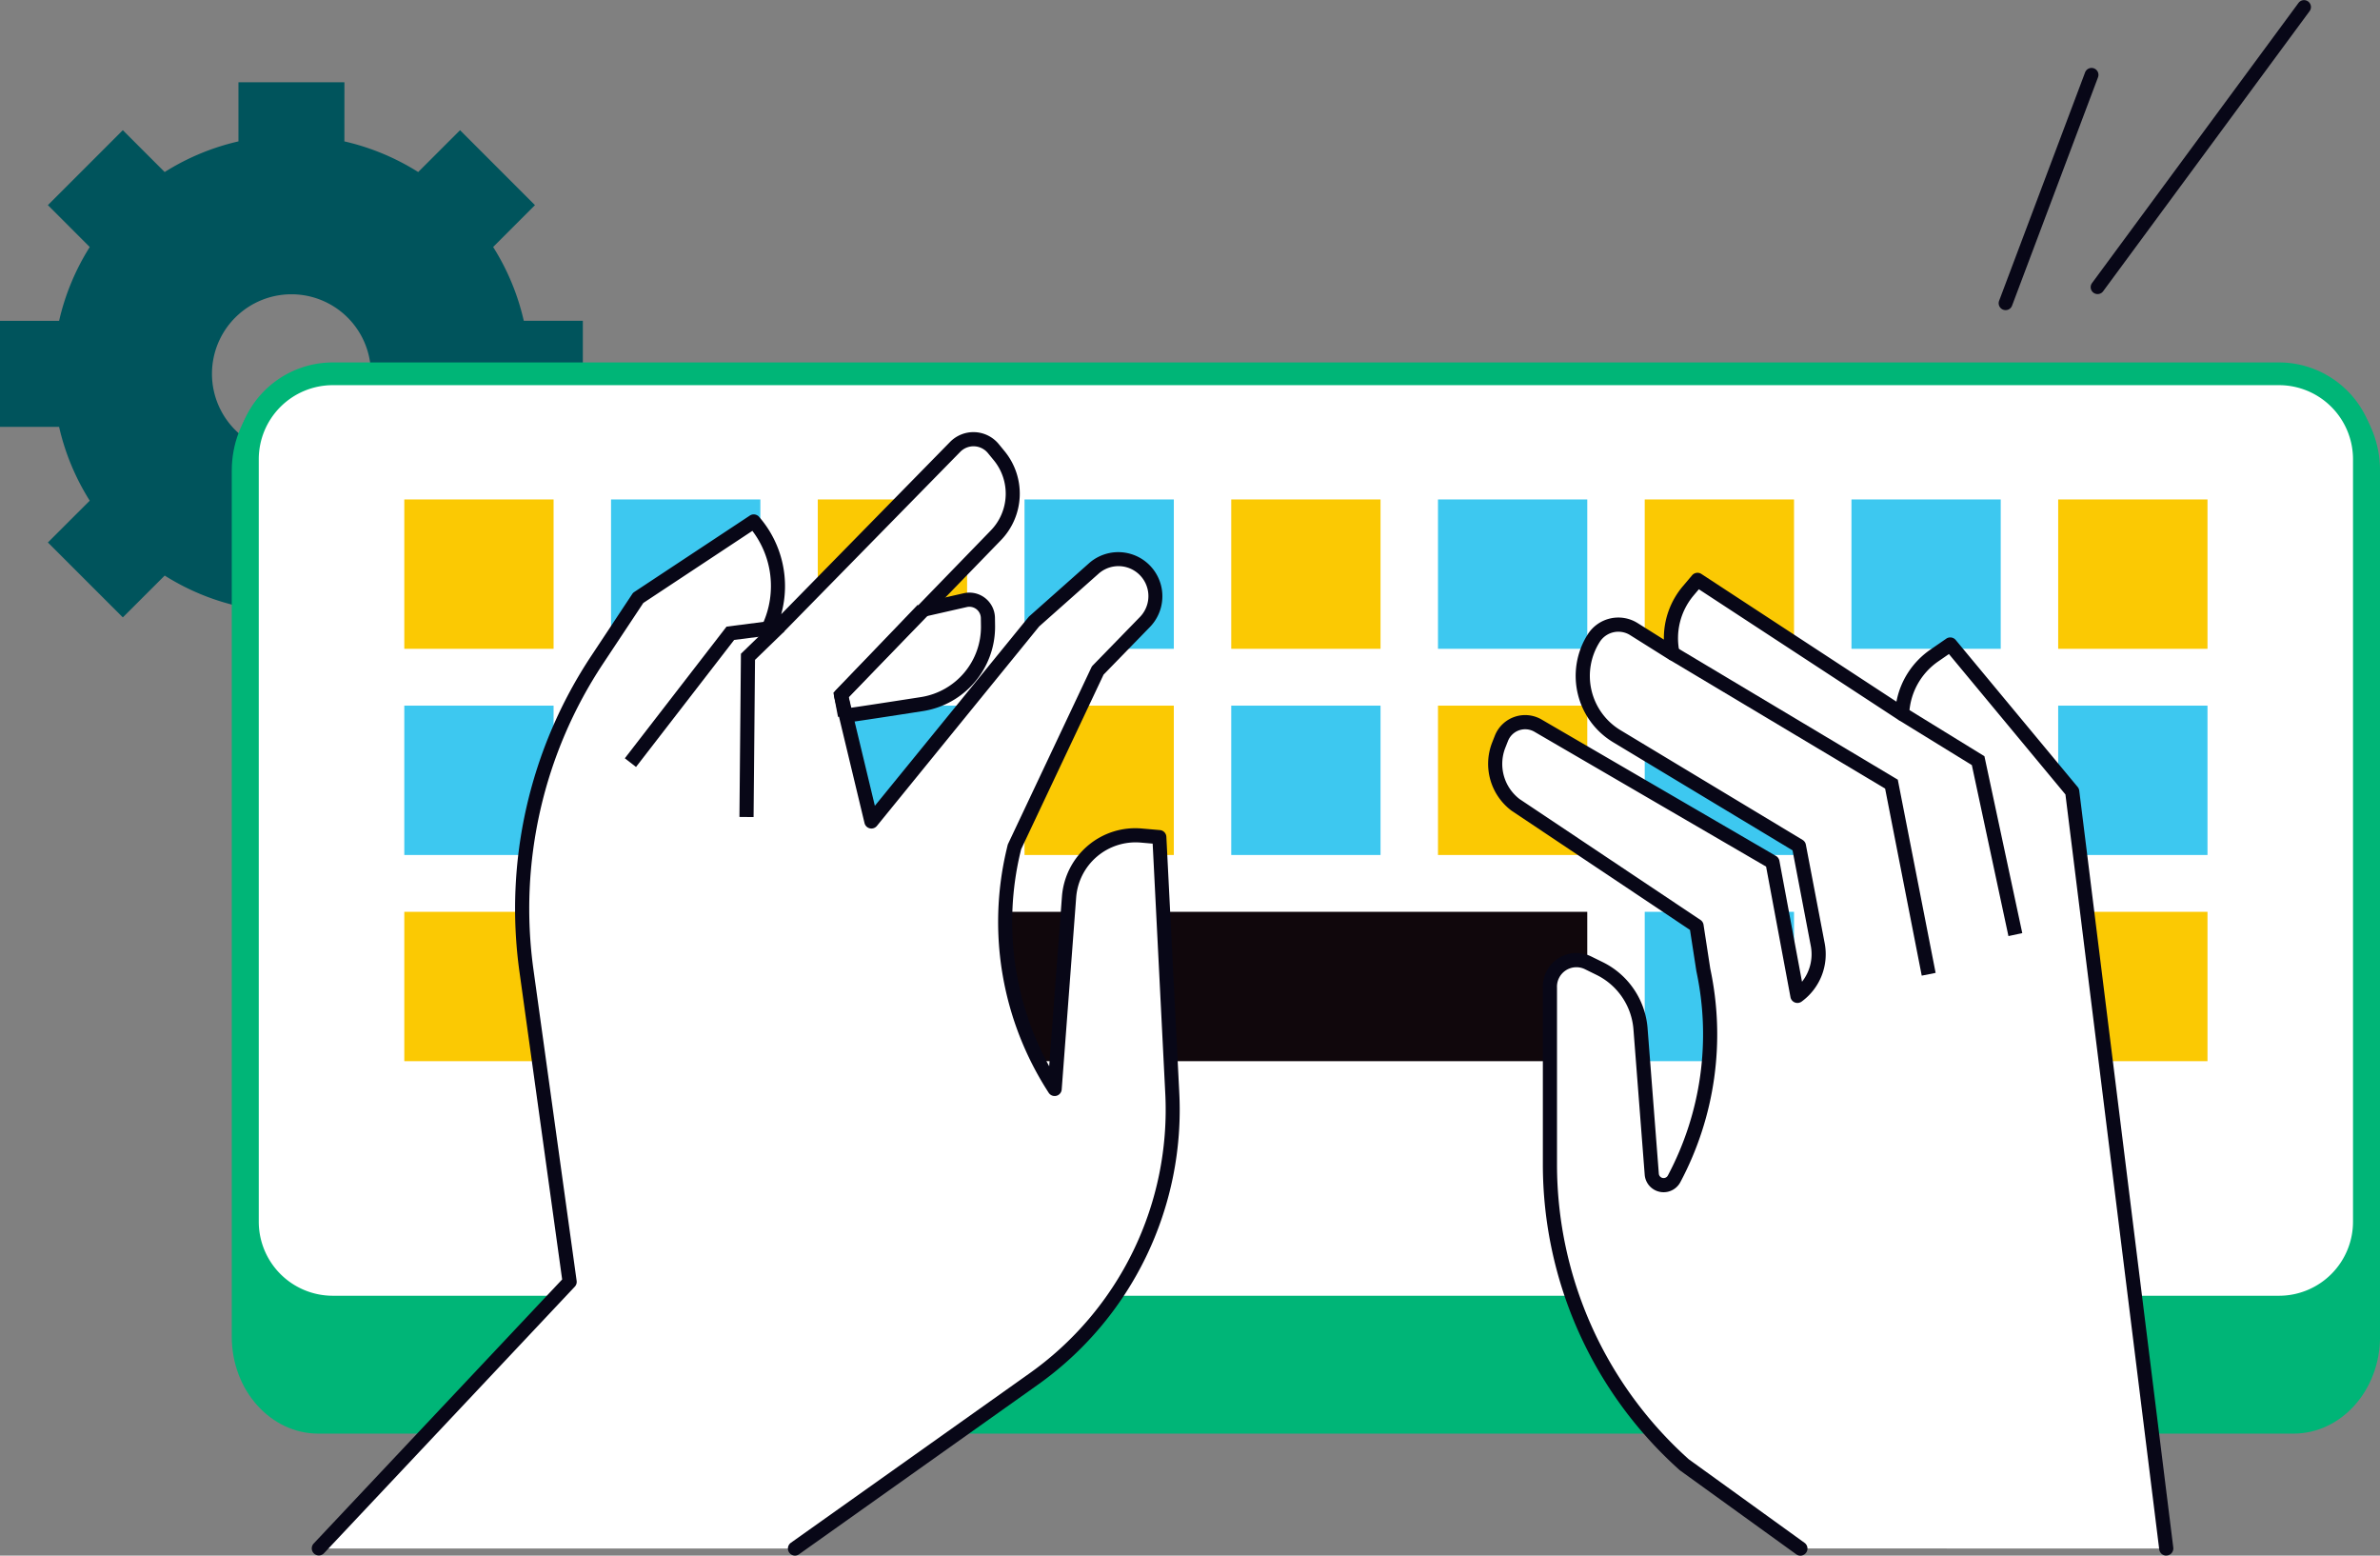 <svg id="Groupe_7354" data-name="Groupe 7354" xmlns="http://www.w3.org/2000/svg" width="186.41" height="121.806" viewBox="0 0 186.41 121.806">
  <rect x="0" y="0" width="186.41" height="121.806" fill="#808080" stroke="none"/>
  <g id="Groupe_7337" data-name="Groupe 7337">
    <path id="Tracé_6968" data-name="Tracé 6968" d="M829.108,23.021a.541.541,0,0,1-.515-.846L844.771.23a.541.541,0,0,1,.887.619L829.48,22.794a.54.54,0,0,1-.372.227" transform="translate(-664.746 0.001)" fill="#080717"/>
    <path id="Tracé_6969" data-name="Tracé 6969" d="M792.8,45.838a.541.541,0,0,1-.712-.689l6.733-17.881a.541.541,0,0,1,1.015.376l-6.733,17.882a.54.54,0,0,1-.3.313" transform="translate(-635.511 -21.595)" fill="#080717"/>
    <path id="Tracé_6970" data-name="Tracé 6970" d="M26.977,32.6h-8.3v4.628a18.605,18.605,0,0,0-5.779,2.4L9.62,36.351,3.751,42.22,7.029,45.5a18.553,18.553,0,0,0-2.4,5.78H0v8.3H4.628a18.552,18.552,0,0,0,2.4,5.78L3.751,68.633,9.62,74.5,12.9,71.225a18.553,18.553,0,0,0,5.779,2.4v4.628h8.3V73.625a18.546,18.546,0,0,0,5.78-2.4L36.034,74.5,41.9,68.633l-3.278-3.277a18.548,18.548,0,0,0,2.4-5.78h4.628v-8.3H41.025a18.549,18.549,0,0,0-2.4-5.78L41.9,42.22l-5.868-5.869-3.278,3.277a18.6,18.6,0,0,0-5.78-2.4Zm2.075,22.827A6.225,6.225,0,1,1,22.827,49.2a6.225,6.225,0,0,1,6.225,6.225" transform="translate(0 -26.157)" fill="#00545c"/>
    <path id="Tracé_6971" data-name="Tracé 6971" d="M68.947,113.012a11.466,11.466,0,1,1,11.466-11.466,11.479,11.479,0,0,1-11.466,11.466m0-21.767a10.3,10.3,0,1,0,10.3,10.3,10.313,10.313,0,0,0-10.3-10.3" transform="translate(-46.12 -72.277)" fill="#00545c"/>
    <path id="Tracé_6972" data-name="Tracé 6972" d="M253.324,231.077H98.628c-3.744,0-6.78-3.4-6.78-7.587V155.679c0-4.19,3.035-7.587,6.78-7.587h154.7c3.744,0,6.78,3.4,6.78,7.587V223.49c0,4.19-3.035,7.587-6.78,7.587" transform="translate(-73.695 -118.822)" fill="#00b577"/>
    <path id="Tracé_6973" data-name="Tracé 6973" d="M257.173,221.171H104.728a6.681,6.681,0,0,1-6.681-6.681V154.772a6.681,6.681,0,0,1,6.681-6.681H257.173a6.681,6.681,0,0,1,6.681,6.681V214.49a6.681,6.681,0,0,1-6.681,6.681" transform="translate(-78.668 -118.821)" fill="#fff"/>
    <path id="Rectangle_2336" data-name="Rectangle 2336" d="M3.07-4.5H155.515a7.579,7.579,0,0,1,7.571,7.571V62.788a7.579,7.579,0,0,1-7.57,7.57H3.07a7.579,7.579,0,0,1-7.57-7.57V3.07A7.579,7.579,0,0,1,3.07-4.5ZM155.515,68.58a5.8,5.8,0,0,0,5.792-5.792V3.071a5.8,5.8,0,0,0-5.792-5.792H3.07A5.8,5.8,0,0,0-2.721,3.07V62.788A5.8,5.8,0,0,0,3.07,68.58Z" transform="translate(22.989 32.88)" fill="#00b577"/>
    <rect id="Rectangle_2337" data-name="Rectangle 2337" width="11.693" height="11.695" transform="translate(31.666 39.108)" fill="#fbc903"/>
    <rect id="Rectangle_2338" data-name="Rectangle 2338" width="11.695" height="11.695" transform="translate(47.859 39.108)" fill="#3dc8f0"/>
    <rect id="Rectangle_2339" data-name="Rectangle 2339" width="11.695" height="11.695" transform="translate(64.052 39.108)" fill="#fbc903"/>
    <rect id="Rectangle_2340" data-name="Rectangle 2340" width="11.694" height="11.695" transform="translate(80.244 39.108)" fill="#3dc8f0"/>
    <rect id="Rectangle_2341" data-name="Rectangle 2341" width="11.693" height="11.695" transform="translate(96.435 39.108)" fill="#fbc903"/>
    <rect id="Rectangle_2342" data-name="Rectangle 2342" width="11.693" height="11.695" transform="translate(112.628 39.108)" fill="#3dc8f0"/>
    <rect id="Rectangle_2343" data-name="Rectangle 2343" width="11.693" height="11.695" transform="translate(128.821 39.108)" fill="#fbc903"/>
    <rect id="Rectangle_2344" data-name="Rectangle 2344" width="11.69" height="11.695" transform="translate(145.013 39.108)" fill="#3dc8f0"/>
    <rect id="Rectangle_2345" data-name="Rectangle 2345" width="11.695" height="11.695" transform="translate(161.204 39.108)" fill="#fbc903"/>
    <rect id="Rectangle_2346" data-name="Rectangle 2346" width="11.693" height="11.695" transform="translate(31.666 55.253)" fill="#3dc8f0"/>
    <rect id="Rectangle_2347" data-name="Rectangle 2347" width="11.695" height="11.695" transform="translate(47.859 55.253)" fill="#6cf"/>
    <rect id="Rectangle_2348" data-name="Rectangle 2348" width="11.695" height="11.695" transform="translate(64.052 55.253)" fill="#3dc8f0"/>
    <rect id="Rectangle_2349" data-name="Rectangle 2349" width="11.694" height="11.695" transform="translate(80.244 55.253)" fill="#fbc903"/>
    <rect id="Rectangle_2350" data-name="Rectangle 2350" width="11.693" height="11.695" transform="translate(96.435 55.253)" fill="#3dc8f0"/>
    <rect id="Rectangle_2351" data-name="Rectangle 2351" width="11.693" height="11.695" transform="translate(112.628 55.253)" fill="#fbc903"/>
    <rect id="Rectangle_2352" data-name="Rectangle 2352" width="11.693" height="11.695" transform="translate(128.821 55.253)" fill="#3dc8f0"/>
    <rect id="Rectangle_2353" data-name="Rectangle 2353" width="11.69" height="11.695" transform="translate(145.013 55.253)" fill="#6cf"/>
    <rect id="Rectangle_2354" data-name="Rectangle 2354" width="11.695" height="11.695" transform="translate(161.204 55.253)" fill="#3dc8f0"/>
    <rect id="Rectangle_2355" data-name="Rectangle 2355" width="11.693" height="11.695" transform="translate(31.666 71.397)" fill="#fbc903"/>
    <path id="Tracé_6974" data-name="Tracé 6974" d="M313.767,361.235H242.145v11.695h76.461V361.235Z" transform="translate(-194.286 -289.838)" fill="#10070c"/>
    <rect id="Rectangle_2356" data-name="Rectangle 2356" width="11.693" height="11.695" transform="translate(128.821 71.397)" fill="#3dc8f0"/>
    <rect id="Rectangle_2357" data-name="Rectangle 2357" width="11.69" height="11.695" transform="translate(145.013 71.397)" fill="#6cf"/>
    <rect id="Rectangle_2358" data-name="Rectangle 2358" width="11.695" height="11.695" transform="translate(161.204 71.397)" fill="#fbc903"/>
    <path id="Tracé_6975" data-name="Tracé 6975" d="M334.4,238.358l3.318-.754A1.452,1.452,0,0,1,339.49,239l.009.625a6.1,6.1,0,0,1-5.159,6.116c-2.862.445-5.863.905-6.041.905l-1.611-3.53Z" transform="translate(-262.119 -190.613)" fill="#fff"/>
    <path id="Tracé_6976" data-name="Tracé 6976" d="M326.049,244.951a.554.554,0,0,1-.5-.324l-1.611-3.529a.555.555,0,0,1,.213-.7l7.711-4.757a.552.552,0,0,1,.168-.069l3.318-.754a2.005,2.005,0,0,1,2.45,1.926l.009.626a6.681,6.681,0,0,1-5.628,6.672c-5.863.912-6.034.912-6.126.912m-.9-3.869,1.24,2.717c.578-.081,2.051-.3,5.619-.856a5.567,5.567,0,0,0,4.69-5.56l-.009-.626a.9.9,0,0,0-1.1-.861l-3.228.734Z" transform="translate(-259.869 -188.365)" fill="#080717"/>
    <path id="Tracé_6977" data-name="Tracé 6977" d="M126.371,260.882l19.643-20.87-3.382-24.366a35.292,35.292,0,0,1,5.549-24.362l3.2-4.829,9.054-5.985h0a7.672,7.672,0,0,1,1.242,8.158l-.091.205.844-.153,13.775-14.05a2.012,2.012,0,0,1,2.993.133l.455.555a4.687,4.687,0,0,1-.261,6.235l-12.127,12.5,2.379,9.9L182.383,188.3l4.683-4.157a2.9,2.9,0,0,1,4,4.192l-3.7,3.8-6.522,13.811-.089.377a23.916,23.916,0,0,0,3.235,18.575l1.136-15.032a5.223,5.223,0,0,1,1.9-3.649h0a5.223,5.223,0,0,1,3.76-1.161l1.414.123,1.008,19.983A25.973,25.973,0,0,1,182.3,247.649l-18.644,13.233Z" transform="translate(-101.394 -139.631)" fill="#fff"/>
    <path id="Tracé_6978" data-name="Tracé 6978" d="M161.412,259.186a.554.554,0,0,1-.321-1.006l18.644-13.233a25.3,25.3,0,0,0,10.674-22.01l-.984-19.5-.932-.081a4.669,4.669,0,0,0-5.06,4.3L182.3,222.688a.554.554,0,0,1-1.017.261,24.578,24.578,0,0,1-3.31-19.005l.089-.377a.554.554,0,0,1,.038-.109l6.522-13.811a.563.563,0,0,1,.1-.15l3.7-3.8a2.346,2.346,0,0,0-3.239-3.391l-4.649,4.127-12.708,15.618a.555.555,0,0,1-.969-.22l-2.378-9.9a.554.554,0,0,1,.141-.515l12.127-12.5a4.131,4.131,0,0,0,.231-5.5l-.455-.555a1.458,1.458,0,0,0-2.169-.1l-13.775,14.05a.555.555,0,0,1-.3.157l-.844.154a.554.554,0,0,1-.606-.77l.091-.205a7.146,7.146,0,0,0-.847-7.2l-8.543,5.647-3.141,4.735a34.709,34.709,0,0,0-5.462,23.979l3.382,24.366a.555.555,0,0,1-.146.456l-19.642,20.87a.554.554,0,1,1-.807-.76l19.46-20.677-3.345-24.1a35.82,35.82,0,0,1,5.636-24.744l3.2-4.829a.554.554,0,0,1,.156-.156l9.054-5.985a.554.554,0,0,1,.723.1,8.261,8.261,0,0,1,1.733,7.625l13.224-13.488a2.567,2.567,0,0,1,3.818.17l.455.555a5.239,5.239,0,0,1-.292,6.972l-11.915,12.28,2.045,8.512L179.7,185.7a.6.6,0,0,1,.062-.065l4.683-4.157a3.455,3.455,0,0,1,4.769,4.993l-3.635,3.735-6.458,13.675-.076.32a23.479,23.479,0,0,0,2.275,16.668l1-13.295a5.8,5.8,0,0,1,2.1-4.036,5.735,5.735,0,0,1,4.159-1.284l1.413.123a.554.554,0,0,1,.506.524l1.008,19.983a26.4,26.4,0,0,1-11.14,22.969l-18.644,13.233a.552.552,0,0,1-.32.1" transform="translate(-99.144 -137.38)" fill="#080717"/>
    <path id="Tracé_6979" data-name="Tracé 6979" d="M248.48,257.563l-.877-.678,7.967-10.31,3.22-.413.141,1.1-2.765.355Z" transform="translate(-198.664 -197.509)" fill="#080717"/>
    <path id="Tracé_6980" data-name="Tracé 6980" d="M294.129,261.48l-1.108-.01.117-12.777,2.622-2.54.771.8-2.289,2.217Z" transform="translate(-235.106 -197.502)" fill="#080717"/>
    <path id="Tracé_6981" data-name="Tracé 6981" d="M645.05,305.574,637.684,246.3l-9.553-11.509-1.258.868a5.812,5.812,0,0,0-2.449,3.933l-.09.609-16-10.473-.709.838a5.785,5.785,0,0,0-1.247,4.916l-3.034-1.905a2.277,2.277,0,0,0-3.131.7,5.514,5.514,0,0,0,1.8,7.688l14.26,8.59,1.477,7.733a4.013,4.013,0,0,1-1.592,4.006L614.2,251.826,595.842,241.14a2,2,0,0,0-2.863.992l-.212.535a4.007,4.007,0,0,0,1.3,4.668l14.188,9.479.529,3.443a24.063,24.063,0,0,1-2.287,16.37.931.931,0,0,1-1.75-.366l-.882-11.392a5.735,5.735,0,0,0-3.187-4.7l-.917-.451a2.077,2.077,0,0,0-2.99,1.969V275.5a31.521,31.521,0,0,0,10.525,23.51h0l9.092,6.56Z" transform="translate(-475.382 -184.323)" fill="#fff"/>
    <path id="Tracé_6982" data-name="Tracé 6982" d="M642.811,303.876a.554.554,0,0,1-.549-.486l-7.346-59.112-9.125-10.994-.841.58a5.274,5.274,0,0,0-2.216,3.557l-.09.609a.554.554,0,0,1-.852.382l-15.587-10.2-.393.464a5.2,5.2,0,0,0-1.127,4.445.554.554,0,0,1-.837.582l-3.034-1.905a1.728,1.728,0,0,0-2.369.533,4.959,4.959,0,0,0,1.622,6.915l14.26,8.59a.555.555,0,0,1,.258.371l1.477,7.733a4.584,4.584,0,0,1-1.812,4.559.554.554,0,0,1-.869-.347l-1.91-10.224-18.144-10.558a1.445,1.445,0,0,0-2.07.717l-.211.535a3.464,3.464,0,0,0,1.124,4.022l14.161,9.459a.555.555,0,0,1,.24.377l.528,3.443a24.623,24.623,0,0,1-2.345,16.715,1.485,1.485,0,0,1-2.791-.584l-.882-11.392a5.2,5.2,0,0,0-2.878-4.248l-.917-.451a1.522,1.522,0,0,0-2.192,1.443v13.849a31,31,0,0,0,10.318,23.078l9.069,6.543a.554.554,0,1,1-.648.9l-9.092-6.56c-.016-.011-.031-.023-.045-.036a32.109,32.109,0,0,1-10.71-23.924V259.431a2.631,2.631,0,0,1,3.789-2.466l.918.451a6.315,6.315,0,0,1,3.494,5.158l.882,11.392a.376.376,0,0,0,.708.148,23.539,23.539,0,0,0,2.234-15.993l-.5-3.234-13.985-9.343a4.584,4.584,0,0,1-1.511-5.333l.211-.535a2.553,2.553,0,0,1,3.658-1.267l18.363,10.686a.552.552,0,0,1,.266.377l1.77,9.472a3.472,3.472,0,0,0,.69-2.8l-1.431-7.49-14.048-8.462a6.068,6.068,0,0,1-1.985-8.461,2.839,2.839,0,0,1,3.893-.875l2.063,1.295a6.293,6.293,0,0,1,1.5-4.194l.71-.839a.553.553,0,0,1,.727-.106l15.278,10a6.389,6.389,0,0,1,2.642-4.063l1.258-.868a.555.555,0,0,1,.741.1l9.552,11.51a.553.553,0,0,1,.124.285l7.366,59.273a.554.554,0,0,1-.481.618.545.545,0,0,1-.069,0" transform="translate(-473.144 -182.071)" fill="#080717"/>
    <path id="Tracé_6983" data-name="Tracé 6983" d="M681.148,282.147,678.28,267.5l-16.936-10.117.568-.951,17.361,10.37,2.963,15.128Z" transform="translate(-530.631 -205.752)" fill="#080717"/>
    <path id="Tracé_6984" data-name="Tracé 6984" d="M760.8,298.221l-2.866-13.388-5.783-3.559.581-.944,6.187,3.807,2.965,13.851Z" transform="translate(-603.492 -224.924)" fill="#080717"/>
    <path id="Tracé_6985" data-name="Tracé 6985" d="M330.622,248.4l-.361-1.892,6.6-6.882.8.768-6.208,6.469.253,1.33Z" transform="translate(-264.986 -192.265)" fill="#080717"/>
  </g>
</svg>
